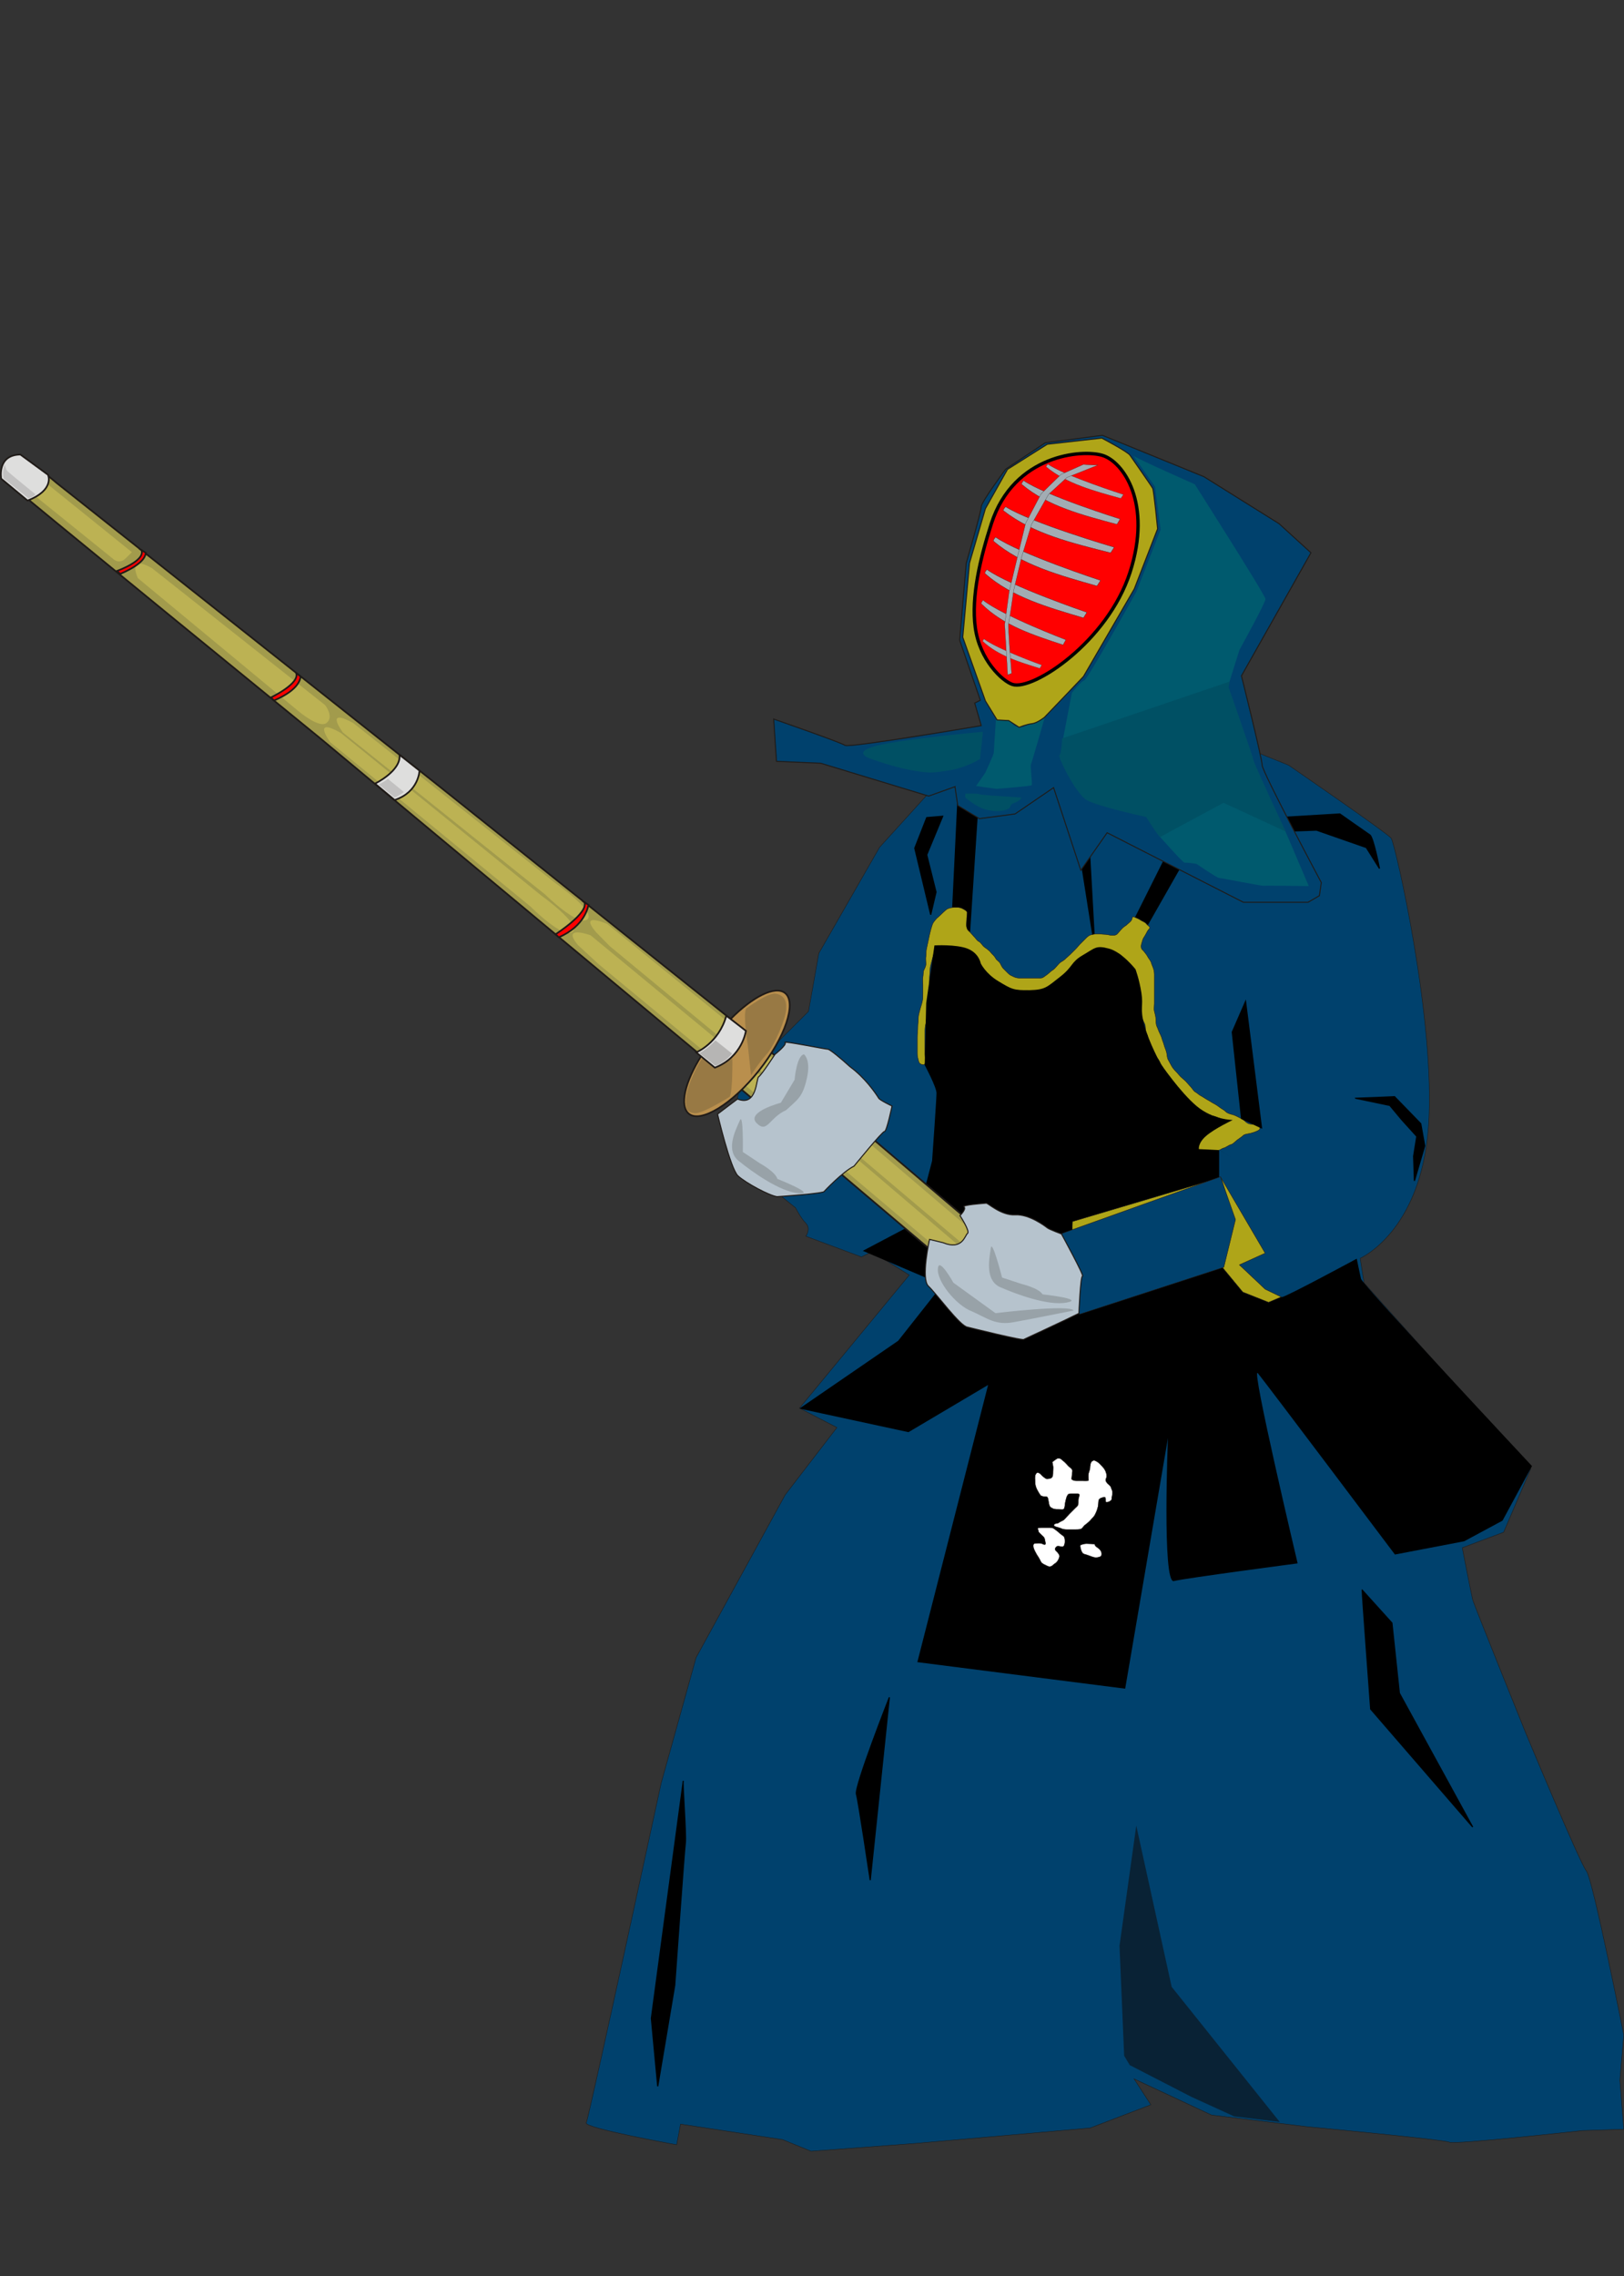 <?xml version="1.0" encoding="UTF-8" standalone="no"?> <!-- Created with Inkscape (http://www.inkscape.org/) --> <svg xmlns:inkscape="http://www.inkscape.org/namespaces/inkscape" xmlns:rdf="http://www.w3.org/1999/02/22-rdf-syntax-ns#" xmlns="http://www.w3.org/2000/svg" xmlns:sodipodi="http://sodipodi.sourceforge.net/DTD/sodipodi-0.dtd" xmlns:ns1="http://sozi.baierouge.fr" xmlns:cc="http://creativecommons.org/ns#" xmlns:xlink="http://www.w3.org/1999/xlink" xmlns:dc="http://purl.org/dc/elements/1.1/" id="svg2412" sodipodi:docname="simatic_Kendo_Pian_Camuno.svg" viewBox="0 0 677.5 949.43" inkscape:version="0.48.5 r10040"><rect x="0" y="0" width="677.5" height="949.43" fill="#333333" stroke="none"/><path id="path13999" style="color:#000000;stroke:#1f1a17;stroke-width:.187;fill:#00416d" inkscape:connector-curvature="0" d="m341.6 397.6 25.334-44.203 21.024-23.177 44.739-25.334 66.839-1.077 38.023 15.333s41.215 28.33 42.834 30.483c1.615 2.158 18.768 76.64 15.534 120.44-3.234 43.794-28.47 54.75-28.47 54.75l1.615 10.24 69.535 77.623-11.317 26.411-17.252 6.468s3.777 19.405 4.315 21.562c0.538 2.158 22.1 55.522 22.1 55.522s22.639 54.441 25.334 57.675c2.696 3.234 15.632 68.459 15.632 68.459l-1.619 18.866 1.619 20.481-17.252 0.538s-53.365 5.93-55.518 4.854c-2.158-1.081-59.295-6.468-59.295-6.468l-39.89-4.854-32.341-15.094 7.006 10.783-25.334 9.702-73.308 6.468-43.124 3.229-11.86-4.849-42.581-6.468-1.619 8.626s-38.809-7.006-37.731-9.164c1.078-2.153 31.264-141.77 31.264-141.77l14.554-52.284 37.194-67.921 21.562-28.03-15.632-8.083 45.815-55.522-15.632-9.702-4.311 2.158-23.182-8.626s2.158-3.234 0-5.392c-2.153-2.153-4.311-6.468-4.311-6.468l-22.639-18.328-3.772-16.17 3.772-19.405 28.03-28.03 4.311-24.257z"></path><path id="path15172" style="color:#000000;fill:#092235" inkscape:connector-curvature="0" d="m468.98 857.47-1.947-45.862 6.997-50.131 14.766 67.233 45.081 56.351-19.039-2.331-17.879-8.162-25.648-13.212-2.331-3.885z"></path><path id="path1773" style="fill-rule:evenodd;stroke:#000000;stroke-width:.468px;fill:#000000" inkscape:connector-curvature="0" d="m397.4 379.77 4.75 9.003 2.251 1.251 3.501-53.529 8.504-11.752-16.755 8.251-2.251 46.775z"></path><path id="path1775" style="fill-rule:evenodd;stroke:#000000;stroke-width:.468px;fill:#000000" inkscape:connector-curvature="0" d="m477.94 387.02 18.506-32.516 23.514-7.255 29.261-0.997 20.762 7.25 5.504 8.757s-2.504-13.007-4.002-14.008c-1.502-1.002-12.506-8.752-12.506-8.752l-37.77 2.251-31.765 9.501-16.259 32.517 4.755 3.251z"></path><path id="path4856" style="color:#000000;fill-rule:evenodd;stroke:#000000;stroke-width:.468px;fill:#000000" inkscape:connector-curvature="0" d="m449.24 347.88 7.498 47.449-2.457-44.313-5.041-3.136z"></path><path id="path1496" style="stroke-linejoin:round;color:#000000;stroke:#1f1a17;stroke-linecap:round;stroke-width:.187;fill:#afa518" inkscape:connector-curvature="0" d="m499.61 473.77c0.239 0.484 0.215 2.25 0.215 3.397 0 1.072 0.023 2.429 0.211 3.183 0.033 0.126 3.056 0 3.398 0h3.819c0.833 0 2.261-1.254 3.183-1.488 1.236-0.309 1.956-1.179 3.183-1.484 0.81-0.201 1.802-1.353 2.546-1.91 1.062-0.798 1.928-1.294 2.546-1.91 0.529-0.53 2.261-0.671 2.972-0.849 0.857-0.215 2.031-0.591 2.972-1.061 1.236-0.619 1.048-1.079 0.637-1.91-0.468-0.929-2.148-0.849-3.183-0.849-1.236 0-2.134-0.649-2.761-1.274-0.711-0.71-1.535-1.086-2.336-1.485-1.072-0.536-1.872-0.999-2.967-1.274-1.048-0.261-2.008-0.519-2.761-1.273-0.655-0.657-1.479-1.004-2.12-1.486-0.763-0.571-1.863-1.355-2.546-1.698-1.109-0.553-1.746-1.084-2.546-1.486-0.894-0.447-2.326-1.48-3.187-1.91-0.838-0.42-1.423-1.137-2.12-1.486-0.838-0.418-1.371-1.586-2.12-2.334-0.805-0.802-1.236-1.448-1.91-2.122-0.777-0.777-1.46-1.245-2.125-1.91-0.847-0.846-1.226-1.44-1.91-2.122-0.917-0.919-1.624-1.759-2.12-2.759-0.435-0.868-0.922-1.626-1.273-2.334-0.463-0.92-0.374-1.926-0.637-2.971-0.309-1.236-0.805-2.159-1.062-3.183-0.22-0.879-0.627-1.659-0.847-2.547-0.201-0.799-0.754-1.923-1.062-2.546-0.454-0.904-0.571-1.563-1.062-2.546-0.379-0.758-0.421-2.173-0.421-2.971 0-1.011-0.398-2.439-0.637-3.395-0.234-0.925 0-2.224 0-3.183v-10.186c0-1.302 0.08-2.645-0.215-3.82-0.285-1.151-0.857-2.151-1.062-2.971-0.229-0.919-1.123-1.824-1.484-2.547-0.426-0.853-0.894-1.331-1.484-2.122-0.632-0.84-1.273-0.877-1.273-2.334 0-0.639 0.44-1.762 0.637-2.547 0.187-0.753 0.88-1.55 1.273-2.334 0.52-1.039 0.908-1.76 1.484-2.334 0.782-0.782-0.599-1.222-1.273-2.122-0.538-0.716-1.807-1.091-2.336-1.486-0.833-0.624-1.507-0.754-2.546-1.273-1.095-0.549-0.847 0.426-1.273 1.273-0.323 0.651-1.165 1.168-1.699 1.698-0.735 0.738-1.353 0.93-1.91 1.486-0.66 0.664-1.39 1.435-1.91 2.122-0.538 0.723-1.161 1.061-2.331 1.061-1.236 0-2.055-0.425-3.183-0.425-0.824 0-2.008-0.212-2.972-0.212-1.142 0-2.167 0.224-2.972 0.425-0.988 0.247-1.816 1.179-2.336 1.698-0.754 0.756-1.376 1.378-1.91 1.91-0.833 0.832-1.179 1.392-2.12 2.334-0.721 0.72-1.264 1.263-2.125 2.122-0.828 0.829-1.512 1.301-2.331 2.122-0.716 0.713-1.521 0.88-2.336 1.698-0.772 0.773-1.334 1.548-1.91 2.122-0.627 0.627-1.329 0.906-1.91 1.486-0.66 0.657-1.558 1.273-2.125 1.698-1.137 0.855-1.409 0.849-2.967 0.849h-7.006c-1.385 0-2.242-0.167-3.183-0.637-0.917-0.458-1.385-0.537-2.336-1.486-0.739-0.741-1.25-1.25-1.91-1.91-0.491-0.495-0.992-1.566-1.273-2.122-0.426-0.855-1.521-1.345-1.91-2.122-0.529-1.062-1.474-1.683-2.12-2.547-0.622-0.827-1.891-1.63-2.546-2.122-1.006-0.755-1.334-1.833-2.336-2.334-0.697-0.35-1.306-1.304-1.699-1.698-0.744-0.744-1.226-1.439-1.91-2.122-0.927-0.927-1.179-0.902-1.484-2.122-0.234-0.926 0-2.224 0-3.183 0-0.965 0.211-1.804 0.211-2.97 0-0.73-1.816-1.544-2.12-1.699-1.011-0.505-1.961-0.426-3.183-0.426-1.198 0-2.312 0.309-2.972 0.637-0.814 0.407-3.164 2.905-3.819 3.397-0.749 0.561-1.46 1.522-1.91 2.122-0.744 0.988-1.465 4.366-1.699 5.305-0.197 0.78-0.992 4.816-1.273 5.942-0.243 0.981-0.019 2.203-0.211 2.971-0.234 0.925 0 2.224 0 3.183 0 0.874-0.548 1.943-0.852 2.547-0.323 0.653-0.253 2.284-0.421 2.971-0.234 0.925 0 2.224 0 3.183v3.396c0 1.167 0.009 2.284-0.215 3.395-0.276 1.387-0.73 2.496-1.058 3.82-0.3 1.19-0.637 2.151-0.637 3.396 0 1.289-0.215 2.393-0.215 3.607 0 1.455-0.211 2.845-0.211 4.244v6.791c0 1.189 0.225 1.963 0.426 2.759 0.267 1.078 0.459 1.601 1.694 1.91 1.123 0.28 1.273-0.577 1.273-1.698 0-1.235-0.211-1.808-0.211-2.971v-9.55c0-1.075 0.173-2.176 0.426-3.183 0.285-1.152 0.22-2.153 0.421-2.971 0.267-1.054 0.637-2.263 0.637-3.396 0-0.823 0.215-2.003 0.215-2.971 0-1.102 0.014-2.394 0.211-3.183 0.234-0.925 0-2.224 0-3.183v-3.183c0-0.824 0.211-2.003 0.211-2.971 0-1.282 0.211-1.893 0.426-2.759 0.225-0.897 0.59-2.144 0.847-3.183 0.29-1.153 0.637-1.434 0.637-2.759 0-0.972 1.998-1.395 2.471-1.277 0.651 0.162 3.941 0.633 5.153 0.633 1.062 0 1.713 1.28 2.775 1.28 1.1 0 2.214-0.031 3.183 0.212 1.292 0.323 1.596 0.111 2.336 0.849 0.651 0.648 0.941 1.151 1.484 1.698 0.66 0.657 0.903 1.166 1.273 1.91 0.365 0.725 0.992 1.889 1.488 2.547 0.8 1.07 1.47 1.88 1.91 2.759 0.239 0.482 1.657 1.35 2.12 1.698 0.852 0.637 1.376 1.218 2.336 1.698 1.329 0.664 1.886 1.155 2.972 1.698 0.927 0.465 1.938 0.803 2.972 1.061 1.025 0.257 1.961 0.212 2.967 0.212h3.398c0.889 0 2.144 0.212 3.183 0.212 1.175 0 2.331 0.053 3.393-0.212 1.395-0.348 1.886-0.822 2.761-1.698 0.711-0.711 1.072-0.962 2.12-1.485 1.165-0.583 1.535-1.084 2.336-1.486 1.226-0.613 2.167-1.319 3.183-2.334 0.796-0.797 1.077-1.754 1.273-2.546 0.197-0.787 1.067-1.492 1.484-1.91 0.842-0.841 1.549-1.337 2.336-2.122 0.73-0.73 2.027-1.361 2.761-1.91 0.899-0.677 1.699-0.85 2.546-1.273 0.669-0.335 2.415 0 3.183 0 1.128 0 1.853 0.358 2.972 0.637 1.222 0.306 2.438 0.344 3.604 0.637 1.17 0.292 1.849 0.725 2.336 1.698 0.417 0.828 1.666 1.665 2.546 2.547 1.011 1.01 1.1 1.734 2.125 2.759 0.885 0.888 1.025 2.419 1.273 3.395 0.253 1.016 0.866 2.188 1.058 2.971 0.257 1.019 0.426 2.121 0.426 3.183v3.183c0 1.214 0.211 1.863 0.211 3.183 0 1.043 0.028 2.237 0.215 2.971 0.3 1.196 0.814 2.272 1.484 3.608 0.388 0.78 0.234 2.204 0.426 2.971 0.276 1.111 0.847 1.6 0.847 2.759 0 0.968 0.945 2.528 1.273 3.183 0.58 1.157 0.758 1.764 1.062 2.971 0.239 0.963 1.526 2.179 2.12 2.971 0.632 0.84 0.931 2.021 1.488 2.759 0.515 0.687 0.894 1.794 1.273 2.547 0.431 0.867 0.398 2.233 0.637 3.183 0.393 1.57 2.064 3.283 2.546 4.244 0.459 0.917 1.091 2.179 1.484 2.971 0.304 0.606 1.526 1.099 2.125 1.698 0.782 0.785 1.147 1.361 1.694 1.91 0.988 0.984 1.657 1.444 2.761 2.547 0.622 0.626 1.39 0.849 2.546 0.849h3.183c1.413 0 1.727 0.849 2.972 0.849 0.604 0 1.98 0.565 2.546 0.849 1.142 0.571 1.647 0.798 2.331 1.486 0.243 0.243-1.821 1.198-2.12 1.273-0.599 0.15-1.736 0.868-2.546 1.274-1.039 0.52-1.666 0.392-2.546 1.273-0.702 0.702-1.573 0.893-2.336 1.274-0.641 0.321-0.613 0.415-1.699 0.849z"></path><path id="path4854" style="color:#000000;fill-rule:evenodd;stroke:#000000;stroke-width:.468px;fill:#000000" inkscape:connector-curvature="0" d="m519.62 417.72 6.655 52.696-8.322-3.883-3.88-36.055 5.546-12.758z"></path><path id="path2371" style="color:#000000;fill-rule:evenodd;fill:#000000" inkscape:connector-curvature="0" d="m379.01 597.35 33.207-19.681-29.519 115.61 86.707 11.064 17.832-104.53s-2.462 60.877 2.457 59.646c4.919-1.226 51.656-7.376 51.656-7.376s-19.681-83.014-16.606-79.326c3.075 3.688 57.189 75.634 57.189 75.634l28.901-5.532 15.988-8.607 12.3-22.756s-70.715-75.634-71.332-78.095c-0.613-2.457-3.075-14.757-3.075-14.757l-55.747-38.921-8.818-0.431s-0.473-2.499 3.061-5.536c3.529-3.038 11.069-6.62 11.069-6.62s-8.195 0.02-15.113-5.822c-6.918-5.842-15.005-17.689-15.005-17.689s-4.765-8.609-6.763-15.988c-1.998-7.379-0.309-7.687-1.231-13.528-0.922-5.842-2.462-9.839-2.462-9.839s-5.574-7.137-11.069-8.609c-5.49-1.472-5.799-0.219-10.896 2.722-5.101 2.941-3.964 4.736-9.501 9.04-5.532 4.304-6.112 5.4-12.73 5.574-6.613 0.174-7.624-0.501-13.007-3.729-5.378-3.228-7.362-7.458-7.362-7.458s-0.707-4.278-5.537-6.149c-4.825-1.871-13.774-1.334-13.774-1.334l-3.44 24.086-0.618 25.827s4.919 9.223 4.919 11.683-1.844 28.288-1.844 28.288l-6.763 25.826-22.138 11.682 33.207 14.144-18.45 23.369-41.201 28.283 45.507 9.843z"></path><path id="path5004" style="stroke-linejoin:round;color:#000000;stroke:#1f1a17;stroke-linecap:round;stroke-width:.187;fill:#ffffff" inkscape:connector-curvature="0" d="m438.98 609.83c0.108 0.529 0.211 1.062 0.318 1.591 0.145 0.725 0 1.643 0 2.382 0 0.988-0.033 1.657-0.318 2.228-0.332 0.669-1.601 0.796-2.228 0.796-0.496 0-1.282-0.725-1.587-0.955-0.632-0.473-0.908-1.091-1.591-1.432-0.889-0.445-1.222-0.103-1.591 0.637-0.379 0.763-0.159 2.139-0.159 3.023 0 1.282 0.346 2.279 0.796 3.178 0.374 0.749 0.964 1.764 1.432 2.387 0.384 0.51 1.821 0.637 2.541 0.637 0.758 0 0.8 2.078 0.955 2.7 0.056 0.211 0.108 0.426 0.159 0.637 0.276 1.095 0.847 1.217 1.591 1.591 0.721 0.36 1.839 0.318 2.7 0.318 0.959 0 1.83 0.309 2.069-0.637 0.267-1.058 0.22-1.83 0.477-2.864 0.206-0.814 0.36-1.512 0.637-2.064 0.459-0.917 0.707-0.955 1.91-0.955h2.541c1.095 0 0.505 1.156 0.318 1.905-0.197 0.786-0.009 1.942-0.159 2.546-0.178 0.716-0.763 1.081-1.273 1.591l-2.223 2.223c-0.805 0.805-1.493 1.652-2.387 2.546-0.388 0.388-1.507 0.73-2.223 1.273-0.772 0.576-1.357 0.056-1.91 0.791-0.655 0.875 1.886 1.105 2.86 1.591 0.754 0.374 1.676 0.477 2.546 0.477h2.7c0.945 0 2.172 0.014 2.864-0.159 0.805-0.201 1.189-1.208 1.91-1.75 0.688-0.52 1.376-1.062 1.905-1.587 0.665-0.669 1.016-1.175 1.591-1.75 0.534-0.534 0.852-1.385 1.114-1.91 0.337-0.674 0.622-1.704 0.796-2.382 0.22-0.885 0.112-1.881 0.318-2.705 0.215-0.875 1.605-1.114 2.223-1.268 0.81-0.206 0.637 1.189 0.637 1.746 0 0.908 2.546-0.047 2.546-0.955 0-0.833 0.314-1.647 0.314-2.541 0-1.325-0.403-1.47-0.632-2.387-0.154-0.618-1.268-1.32-1.591-1.746-0.646-0.861-0.8-1.264-0.318-2.228 0.398-0.791-0.168-2.406-0.477-3.019-0.412-0.824-1.091-1.568-1.591-2.069-0.655-0.66-1.165-1.296-2.064-1.75-0.828-0.412-1.062-0.632-1.91 0-0.627 0.473-0.796 2.148-0.796 2.864 0 0.491-0.496 1.694-0.637 2.382-0.164 0.838 0 1.849 0 2.705 0 0.29-2.326 0.159-2.541 0.159h-2.546c-0.871 0-1.53-0.257-1.905-0.637-0.14-0.14 0.318-2.935 0.318-3.496 0-0.819-1.24-1.558-1.591-1.91-0.73-0.73-1.423-1.624-2.228-2.228-0.688-0.515-1.011-1.114-2.064-1.114-0.665 0-1.24 0.702-1.75 0.955-0.304 0.154-0.491 0.487-0.796 0.637z"></path><path id="path5006" style="stroke-linejoin:round;color:#000000;stroke:#1f1a17;stroke-linecap:round;stroke-width:.187;fill:#ffffff" inkscape:connector-curvature="0" d="m433.25 638.77c-0.267 0.131 1.68 1.839 2.069 2.228 0.627 0.627 0.557 1.442 0.796 2.382 0.295 1.198-0.566 0.908-1.432 0.477-0.58-0.29-1.713-0.159-2.546-0.159-1.217 0-1.184 0.978-0.955 1.91 0.173 0.688 0.955 2.167 1.273 2.7 0.552 0.917 0.861 1.25 1.432 2.387 0.108 0.211 0.211 0.421 0.318 0.637 0.468 0.936 1.774 1.362 2.86 1.905 0.838 0.421 1.638 0.117 2.069-0.318 0.58-0.576 1.086-0.768 1.591-1.268 0.646-0.646 1.03-1.427 1.268-2.387 0.154-0.613-0.566-1.526-0.95-1.91-0.777-0.772-1.376-1.17-0.318-2.223 0.515-0.515 1.732 0 2.382 0 0.941 0 0.978-1.053 1.114-1.591 0.178-0.707-0.037-1.736-0.159-2.228-0.173-0.688-1.353-1.194-1.91-1.746-0.744-0.749-1.554-1.287-2.382-1.91-0.814-0.608-1.802-0.477-2.864-0.477h-2.541c-1.998 0-1.385 0.243-1.114 1.591z"></path><path id="path5008" style="stroke-linejoin:round;color:#000000;stroke:#1f1a17;stroke-linecap:round;stroke-width:.187;fill:#ffffff" inkscape:connector-curvature="0" d="m456.63 644.02c-0.262 0-2.144-0.159-3.342-0.159-1.011 0-1.741 0.318-2.382 0.477-0.651 0.164 0.15 2.359 0.159 2.382 0.337 0.852 0.58 1.339 1.591 1.591 1.203 0.304 2.551 0.955 3.814 1.273 0.814 0.201 1.9 0 2.541-0.318 0.824-0.412 0.646-1.573 0.318-2.228-0.435-0.866-1.011-1.194-1.746-1.746-0.599-0.449-0.627-0.449-0.955-1.273z"></path><path id="path1350" style="fill-rule:evenodd;stroke:#000000;stroke-width:.468px;fill:#000000" inkscape:connector-curvature="0" d="m285.03 742.99-13.298 98.843 2.659 28.367 7.091-42.109s3.992-56.295 4.432-59.398c0.445-3.098-1.329-26.593-0.885-25.704z"></path><path id="path2229" style="fill-rule:evenodd;stroke:#000000;stroke-width:.468px;fill:#000000" inkscape:connector-curvature="0" d="m371.02 707.97s-14.626 37.232-13.741 40.335c0.885 3.103 5.761 35.903 5.761 35.903l7.98-76.237z"></path><path id="path3104" style="fill-rule:evenodd;stroke:#000000;stroke-width:.468px;fill:#000000" inkscape:connector-curvature="0" d="m568.27 663.2c0 1.774 3.548 49.649 3.548 49.649l42.553 49.199-30.586-55.85-3.103-29.257-12.412-13.741z"></path><path id="path3979" style="fill-rule:evenodd;stroke:#000000;stroke-width:.468px;fill:#000000" inkscape:connector-curvature="0" d="m393.27 340.46-6.655 0.557-4.994 12.758 6.655 27.732 2.219-9.432-3.88-15.529 6.655-16.086z"></path><path id="path4858" style="color:#000000;fill-rule:evenodd;stroke:#000000;stroke-width:.468px;fill:#000000" inkscape:connector-curvature="0" d="m565.56 458.09c1.325 0 16.222-0.662 16.222-0.662l10.928 11.257 1.652 9.27-4.301 14.57-0.332-10.264 1.325-8.278-6.29-6.953-4.966-5.96-14.237-2.979z"></path><path id="path1537" style="color:#000000;fill:#00416d" inkscape:connector-curvature="0" d="m508.6 479.43v12.539l7.072 36.263 13.681 11.855s3.875 0.913 5.471 0.913c1.601 0 32.383-16.648 32.383-16.648l-1.596-7.526-57.011-37.396z"></path><path id="path4861" style="stroke-linejoin:round;color:#000000;stroke:#1f1a17;stroke-linecap:round;stroke-width:.187;fill:#afa518" inkscape:connector-curvature="0" d="m509.13 490.83 18.67 31.859-10.755 4.872 10.755 10.147 6.697 3.248-5.279 2.228-10.751-4.259-8.729-10.554s4.872-18.871 4.872-19.681c0-0.814-5.279-18.061-5.481-17.86z"></path><path id="path4863" style="stroke-linejoin:round;color:#000000;stroke:#1f1a17;stroke-linecap:round;stroke-width:.187;fill:#afa518" inkscape:connector-curvature="0" d="m508.93 491.23-61.49 18.263s-0.403 4.465 0.407 4.465c0.814 0 7.306 0.608 7.306 0.608l53.777-23.336z"></path><path id="path4865" style="color:#000000;stroke:#1f1a17;stroke-width:.187;fill:#00416d" inkscape:connector-curvature="0" d="m450.37 548.18-8.102-33.45 66.858-23.907 6.29 17.86-4.867 19.887-60.179 19.61z"></path><path id="path9316" style="color:#000000;fill:#98a2a8" inkscape:connector-curvature="0" d="m405.84 519.22s-3.346-12.988-0.267-13.404c0 0 7.24-2.644 5.335 5.335-1.736 7.615 3.272 5.041-1.587 9.524-5.064 5.279-14.509 8.303-19.086 3.534-4.212-4.577 8.13-3.468 8.13-3.468l7.474-1.521z"></path><path id="path5932" style="color:#000000;stroke:#1f1a17;stroke-width:.411;fill:#00416d" inkscape:connector-curvature="0" d="m398.39 328.13 1.175 7.84 9.014 5.485 14.888-1.961 16.067-10.971 11.364 34.48 10.971-15.67 56.819 28.994h27.038l4.704-2.743 0.782-5.485s-24.684-46.241-24.684-48.984c0-2.743-8.621-37.222-8.621-37.222l28.994-51.334-13.32-12.15-31.349-19.592-42.319-17.242-23.907 3.136-16.456 10.971s-10.189 13.718-10.189 15.674c0 1.961-6.267 23.514-6.267 23.514l-2.743 32.13 8.621 25.077-2.354 1.179 2.743 9.403s-55.251 9.403-56.819 8.228c-1.568-1.175-29.781-10.971-29.781-10.971l1.175 17.631 18.417 0.786 45.067 13.713 10.971-3.917z"></path><path id="path6809" style="color:#000000;fill-rule:evenodd;fill:#005064" inkscape:connector-curvature="0" d="m409.97 305.23c0.201 0.253-1.17 11.368-1.17 11.368s-5.593 3.59-12.787 4.722c-7.198 1.128-8.382 1.301-16.596-0.206-6.992-1.282-16.447-4.718-16.447-4.718s-8.298-2.743 3.449-5.532c11.752-2.794 43.55-5.635 43.55-5.635z"></path><path id="path7684" style="color:#000000;fill-rule:evenodd;fill:#005064" inkscape:connector-curvature="0" d="m402.73 331.01c0.126 0 5.359-0.066 5.546 0.183 0.183 0.248 6.833 0.772 7.451 0.772s10.414 0.716 10.414 0.716-0.599 1.395-3.038 2.228c-2.438 0.838-0.637 1.807-3.159 2.757-2.527 0.955-5.392 0.842-8.822-0.033-3.426-0.871-8.078-4.549-8.453-5.106-0.07-0.108 0.094-1.488 0.061-1.516z"></path><path id="path8559" style="color:#000000;fill-rule:evenodd;fill:#005a6e" inkscape:connector-curvature="0" d="m483.33 348.35s10.278 11.738 10.952 11.514c0.679-0.225 4.858 0.454 4.858 0.454s8.579 5.869 9.37 5.869c0.791 0 17.837 3.389 18.628 3.276 0.791-0.117 18.857 0.112 18.857 0.112l-10.166-23.823-25.742-11.968-26.757 14.565z"></path><path id="path9434" style="color:#000000;fill-rule:evenodd;fill:#005a6e" inkscape:connector-curvature="0" d="m415.56 299.06s-0.955 13.788-0.955 14.748c0 0.955-3.267 7.727-3.431 8.205-0.159 0.482-3.983 5.818-3.983 5.818s8.209 1.198 8.527 1.198c0.318 0 14.266-1.119 14.663-1.516 0.398-0.398-0.637-8.289-0.318-8.687 0.318-0.398 5.977-20.242 5.977-20.242s-8.289 4.385-9.164 4.624c-0.875 0.239-3.665-0.239-3.903-0.557-0.243-0.318-1.994-2.073-2.312-2.71-0.318-0.637-4.942-0.88-5.101-0.88z"></path><path id="path10309" style="fill-rule:evenodd;fill:#005064" inkscape:connector-curvature="0" d="m513.12 283.44c-1.128 0.14-70.013 24.529-70.013 24.529s-0.285 6.604-1.133 7.03c-0.842 0.421 6.763 16.058 11.411 18.735 4.652 2.677 24.796 7.044 24.796 7.044s5.354 8.733 5.916 8.312c0.566-0.421 26.345-14.228 26.345-14.228l25.924 11.977s-13.386-28.742-13.386-29.589c0-0.842-10.423-30.572-10.423-30.572l0.562-3.239z"></path><path id="path11184" style="stroke-linejoin:round;color:#000000;stroke:#1f1a17;stroke-linecap:round;stroke-width:.411;fill:#afa518" inkscape:connector-curvature="0" d="m435.64 299.27c1.025-1.02 16.358-17.121 16.358-17.121l21.206-36.539 9.712-25.04s-1.535-15.843-2.045-16.868c-0.51-1.02-8.434-12.262-9.454-13.798-1.025-1.53-11.757-7.152-11.757-7.152l-22.742 2.555-16.606 10.475-9.201 16.353-6.641 22.742-2.813 30.918 9.454 26.575 4.858 7.919 4.854 0.257 4.343 2.808s3.066-1.278 5.368-1.53c2.298-0.257 5.364-2.813 5.106-2.555z"></path><path id="path8726" style="color:#000000;fill-rule:evenodd;stroke:#000000;stroke-width:1.404;fill:#ff0000" inkscape:connector-curvature="0" d="m471.41 238.75c-9.361 28.962-40.559 49.461-49.012 46.733-4.292-1.39-13.676-10.236-15.52-23.678-1.783-13.016 2.092-29.116 6.693-43.363 9.361-28.962 38.098-31.161 46.55-28.433 8.448 2.733 20.649 19.779 11.289 48.741z"></path><path id="path4421" style="stroke:#1f1a17;stroke-width:.103;fill:#a2acb3" inkscape:connector-curvature="0" d="m459.12 242.1s-33.726-11.055-43.775-18.061c0 0-1.25 1.353-0.861 1.68 11.757 9.978 27.459 14.214 43.152 18.698l1.484-2.317z"></path><path id="path3472" style="stroke:#1f1a17;stroke-width:.104;fill:#a2acb3" inkscape:connector-curvature="0" d="m464.82 228.27s-34.864-10.217-45.315-16.929c0 0-1.259 1.357-0.856 1.675 12.267 9.613 28.48 13.475 44.688 17.575l1.484-2.321z"></path><path id="path3474" style="stroke:#1f1a17;stroke-width:.095;fill:#a2acb3" inkscape:connector-curvature="0" d="m467.28 216.48s-30.97-9.665-40.265-16.053c0 0-1.114 1.306-0.754 1.605 10.91 9.159 25.311 12.801 39.708 16.671l1.31-2.223z"></path><path id="path3476" style="stroke:#1f1a17;stroke-width:.073;fill:#a2acb3" inkscape:connector-curvature="0" d="m468.67 206.27s-24.305-7.76-31.545-12.684c0 0-0.899 0.95-0.618 1.179 8.471 7.006 19.788 9.983 31.091 13.133l1.072-1.629z"></path><path id="path3478" style="stroke:#1f1a17;stroke-width:.1;fill:#a2acb3" inkscape:connector-curvature="0" d="m453.42 255.42s-32.116-10.947-41.687-17.879c0 0-1.189 1.334-0.819 1.661 11.195 9.875 26.154 14.074 41.093 18.511l1.413-2.293z"></path><path id="path3480" style="stroke:#1f1a17;stroke-width:.087;fill:#a2acb3" inkscape:connector-curvature="0" d="m444.66 266.86s-26.636-10.138-34.569-16.559c0 0-0.988 1.236-0.683 1.54 9.286 9.15 21.689 13.035 34.077 17.144l1.175-2.125z"></path><path id="path3482" style="stroke:#1f1a17;stroke-width:.059;fill:#a2acb3" inkscape:connector-curvature="0" d="m434.6 277.39s-18.576-6.66-24.108-10.886c0 0-0.688 0.814-0.477 1.016 6.478 6.014 15.127 8.565 23.767 11.27l0.819-1.399z"></path><path id="path10479" style="color:#000000;stroke:#1f1a17;stroke-width:.082;fill:#a2acb3" inkscape:connector-curvature="0" d="m422.04 280.86s-1.666-19.55-1.25-21.005c0.417-1.456 2.078-13.517 2.078-13.517l3.328-13.933 4.161-13.727 7.072-12.478 7.694-7.072s13.727-5.406 12.894-5.195c-0.833 0.206-6.033-0.211-6.033-0.211l-9.356 4.161-8.322 8.111-6.445 12.267-3.538 14.56-3.323 13.933-1.872 13.727 1.245 21.005 1.666-0.627z"></path><path id="path4117" style="stroke:#1f1a17;stroke-width:.707;fill:#a29b4c" inkscape:connector-curvature="0" d="m413.78 517.33-99.59-84.8-131.55-105.06-158.88-125.92s-14.06-12.094-16.601-11.401c-2.715 0.913-8.158 7.067-5.654 9.604 2.505 2.54 132 108.13 132 108.13l157.35 131.02 20.481 17.205s94.551 80.464 96.171 81.386c1.811 0.903 30.984 8.949 12.164-13.985l-5.883-6.178z"></path><path id="path4119" style="fill:#bcb253" inkscape:connector-curvature="0" d="m254.38 394.64 64.396 53.201s4.919 4.76 6.974 0.917c2.181-4.012-4.802-8.463-4.802-8.463l-67.612-54.909c-0.001 0.002-12.034-5.317-4.753 3.352l5.798 5.903z"></path><path id="path4121" style="fill:#bcb253" inkscape:connector-curvature="0" d="m330.81 449.68 81.929 69.849s10.236 8.63 8.069 10.905c-2.008 2.261-10.961-4.633-10.961-4.633l-84.016-71.084c0-0.001 0.585-6.779 4.98-5.035z"></path><path id="path4563" style="fill:#bcb253" inkscape:connector-curvature="0" d="m19.895 201.99 35.135 28.325s0.173-0.22-2.537 2.504c-2.799 2.836-5.303 0.3-5.303 0.3l-33.141-26.74s0.164-6.562 5.846-4.39z"></path><path id="path4565" style="fill:#bcb253" inkscape:connector-curvature="0" d="m63.412 236.98 72.236 57.132s3.768 4.807 0.641 7.376c-2.935 2.551-11.504-4.633-11.504-4.633l-67.242-55.69s-4.886-10.217 5.864-4.189z"></path><path id="path2578" style="fill:#bcb253" inkscape:connector-curvature="0" d="m142.12 305.66 83.623 67.808c-0.001 0 16.804 12.008 13.107 15.2-3.896 3.212-17.511-10.538-17.511-10.538l-83.576-68.552s-8.017-10.905 4.357-3.917z"></path><path id="path4567" style="fill:#bcb253" inkscape:connector-curvature="0" d="m147.38 301.58 84.409 66.825c0.001 0 16.946 11.808 13.287 15.043-3.858 3.257-17.634-10.335-17.634-10.335l-84.372-67.565s-8.148-10.811 4.311-3.969z"></path><path id="path1695" style="fill:#bcb253" inkscape:connector-curvature="0" d="m249.7 402.13 64.396 53.201s4.919 4.76 6.974 0.917c2.181-4.012-4.802-8.463-4.802-8.463l-69.877-57.675c-0.001-0-12.537-4.563-5.256 4.104l8.566 7.917z"></path><path id="path4569" style="stroke:#1f1a17;stroke-width:.707;fill:#b98f4d" inkscape:connector-curvature="0" d="m292.62 440.32c-6.913 10.954-9.295 20.99-5.2 24.25 4.984 3.965 18.066-4.066 29.079-17.902 11.097-13.947 15.988-28.497 11.008-32.462-4.095-3.259-13.428 1.426-22.728 10.839l6.417 5.11s-3.07 9.309-13.128 14.681l-5.448-4.516z"></path><path id="path4571" style="fill:#987944" inkscape:connector-curvature="0" d="m311.92 435.56s-2.036-12.355-0.646-14.882c0 0 9.169-6.845 12.333-6.211 3.061 0.543 4.573 2.502 4.371 6.033 0.108 3.605-4.699 15.533-8.382 19.461-3.393 3.802-6.281 8.544-6.281 8.544l-1.395-12.944z"></path><path id="path1697" style="fill:#987944" inkscape:connector-curvature="0" d="m305.52 441.53s0.234 13.344-1.086 15.91c0 0-11.64 7.422-14.823 6.877-3.075-0.456-3.627-1.802-3.529-5.338-0.206-3.601 4.095-14.46 7.666-18.49 3.281-3.897 6.197 4.027 6.197 4.027l5.574-2.987z"></path><path id="path4573" style="stroke:#1f1a17;stroke-width:.707;fill:#dededd" inkscape:connector-curvature="0" d="m303.01 423.64 8.167 6.321s-1.474 10.94-12.95 15.366l-7.774-6.366s9.426-3.89 12.557-15.32z"></path><path id="path4575" style="stroke:#1f1a17;stroke-width:.707;fill:#dededd" inkscape:connector-curvature="0" d="m166.68 314.83 8.322 6.595s-0.248 8.935-10.372 12.262l-8.191-6.833s10.971-5.303 10.24-12.024z"></path><path id="path4577" style="stroke:#1f1a17;stroke-width:.707;fill:#dededd" inkscape:connector-curvature="0" d="m8.508 189.59 11.532 8.457s2.93 6.309-8.546 10.737l-11.003-9.122s-1.835-9.96 8.017-10.072z"></path><path id="path4579" style="fill:#c2c1c1" inkscape:connector-curvature="0" d="m14.821 206.19c-1.189 1.044-0.529 0.665-2.934 1.643l-10.404-8.27s-0.758-3.136 0.538-5.902c0 0 0.314 1.877 1.025 2.804 0.908 0.903 11.776 9.735 11.776 9.735z"></path><path id="path4581" style="fill:#c2c1c1" inkscape:connector-curvature="0" d="m161.83 324.87 6.669 5.481s-1.385 1.24-3.899 2.293l-6.665-5.481s1.844-0.683 3.894-2.293z"></path><path id="path4731" style="fill:#b6b5b4" inkscape:connector-curvature="0" d="m305.41 439.47c-1.783 2.015-3.393 3.809-6.969 5.121l-6.749-5.374s3.066-1.355 6.744-5.298l6.974 5.55z"></path><path id="path8490" style="stroke:#1f1a17;stroke-width:.707;fill:#ff0000" inkscape:connector-curvature="0" d="m243.79 376.31 1.761 1.156c-0.269 0.473-1.325 8.695-12.418 13.465-0.061 0.027-0.382-0.447-1.383-1.226 0 0 13.922-8.963 12.041-13.395z"></path><path id="path1691" style="fill:#bcb253" inkscape:connector-curvature="0" d="m324.85 455.5 81.929 69.844s10.236 8.635 8.069 10.91c-2.013 2.256-10.966-4.638-10.966-4.638l-84.011-71.084c0 0.001 0.58-6.777 4.98-5.032z"></path><path id="path8503" style="stroke:#1f1a17;stroke-width:.438;fill:#b6c3cd" inkscape:connector-curvature="0" d="m442.83 514.69s-5.106-1.905-5.897-2.546c-0.796-0.637-7.526-5.78-13.376-5.425-5.953 0.328-11.448-5.003-12.127-4.872-0.744 0.042-10.446 0.754-9.281 1.558 1.165 0.8-1.657 3.623-1.657 3.623s4.334 6.669 3.14 7.414c-1.086 0.772-2.069 7.194-10.25 3.866l-5.598-1.362s-3.679 16.409-0.482 19.484c3.234 3.014 13.208 16.727 16.316 17.111 0 0 24.178 6.042 23.593 5.083 0 0 17.958-8.317 22.896-10.821 0 0 0.622-15.642 1.493-15.501 0.913 0.07-8.771-17.612-8.771-17.612z"></path><path id="path8525" style="color:#000000;fill:#98a2a8" inkscape:connector-curvature="0" d="m415.29 547.71s31.007-3.754 32.622-1.1c0 0-16.91 3.403-24.988 4.863-7.671 1.46-11.303-1.816-17.359-4.47-6.866-2.523-15.061-12.997-14.256-18.038 0.407-4.779 6.44 6.056 6.44 6.056l17.542 12.688z"></path><path id="path9318" style="color:#000000;fill:#98a2a8" inkscape:connector-curvature="0" d="m426.12 535.52s7.203 1.694 8.818 4.348c0 0 18.08 1.97 10.006 3.426-7.676 1.46-21.061-3.538-27.118-6.187-6.861-2.523-5.308-11.28-4.502-16.32 0.407-4.774 4.718 12.08 4.718 12.08l8.078 2.654z"></path><path id="path9320" style="stroke:#1f1a17;stroke-width:.438;fill:#b6c3cd" inkscape:connector-curvature="0" d="m372.14 461.33s-5.008-2.385-5.546-3.247c-1.493-2.39-5.776-8.584-11.972-13.135-3.852-3.525-8.645-7.455-9.328-7.325-0.744 0.041-19.011-3.632-17.846-2.83 1.165 0.803-4.151 4.982-4.151 4.982s-5.602 8.618-6.796 9.366c-1.086 0.773-0.637 12.582-8.818 9.256l-8.336 6.29s5.312 22.662 8.504 25.737c3.234 3.014 13.212 8.317 16.32 8.705 0 0 20.322-1.32 19.737-2.279 0 0 7.446-7.966 12.384-10.47 0 0 11.836-14.588 12.707-14.451 0.908 0.073 3.14-10.6 3.14-10.6z"></path><path id="path9322" style="color:#000000;fill:#98a2a8" inkscape:connector-curvature="0" d="m331.48 450.37s0.861-10.186 3.941-10.602c0 0 3.033 2.261 1.133 10.243-1.741 7.613-3.744 8.543-8.602 13.029-7.161 3.176-7.844 10.052-12.426 5.284-4.212-4.579 10.231-8.375 10.231-8.375l5.724-9.578z"></path><path id="path9324" style="color:#000000;fill:#98a2a8" inkscape:connector-curvature="0" d="m316.97 485.19s6.492 3.543 7.348 6.529c0 0 16.905 6.697 8.733 5.963-7.783-0.632-19.362-9-24.501-13.166-5.949-4.25-2.125-12.282-0.009-16.927 1.657-4.497 1.343 12.897 1.343 12.897l7.086 4.704z"></path><path id="path2574" style="stroke:#1f1a17;stroke-width:.707;fill:#ff0000" inkscape:connector-curvature="0" d="m123.51 280.64 1.938 1.601c-0.271 0.473 0 5.153-11.092 9.922-0.061 0.028-0.379-0.445-1.381-1.226 0 0 12.412-5.864 10.535-10.297z"></path><path id="path2576" style="stroke:#1f1a17;stroke-width:.707;fill:#ff0000" inkscape:connector-curvature="0" d="m58.989 229.43 1.849 1.161c-0.271 0.468 0.431 4.011-10.662 8.78-0.066 0.028-0.384-0.445-1.385-1.226 0 0 12.08-4.282 10.198-8.715z"></path><path id="path12059" style="fill-rule:evenodd;fill:#005a6e" inkscape:connector-curvature="0" d="m472.8 190.07c1.554 1.292 25.629 11.907 25.629 11.907s29.509 46.34 29.509 47.894c0 1.554-10.872 21.23-10.872 21.23l-4.142 13.203-69.381 23.556 3.627-18.894s3.88-4.919 5.176-5.181c1.292-0.257 21.745-37.021 21.745-37.021l10.095-25.887-2.326-17.865-9.061-12.941z"></path></svg> 